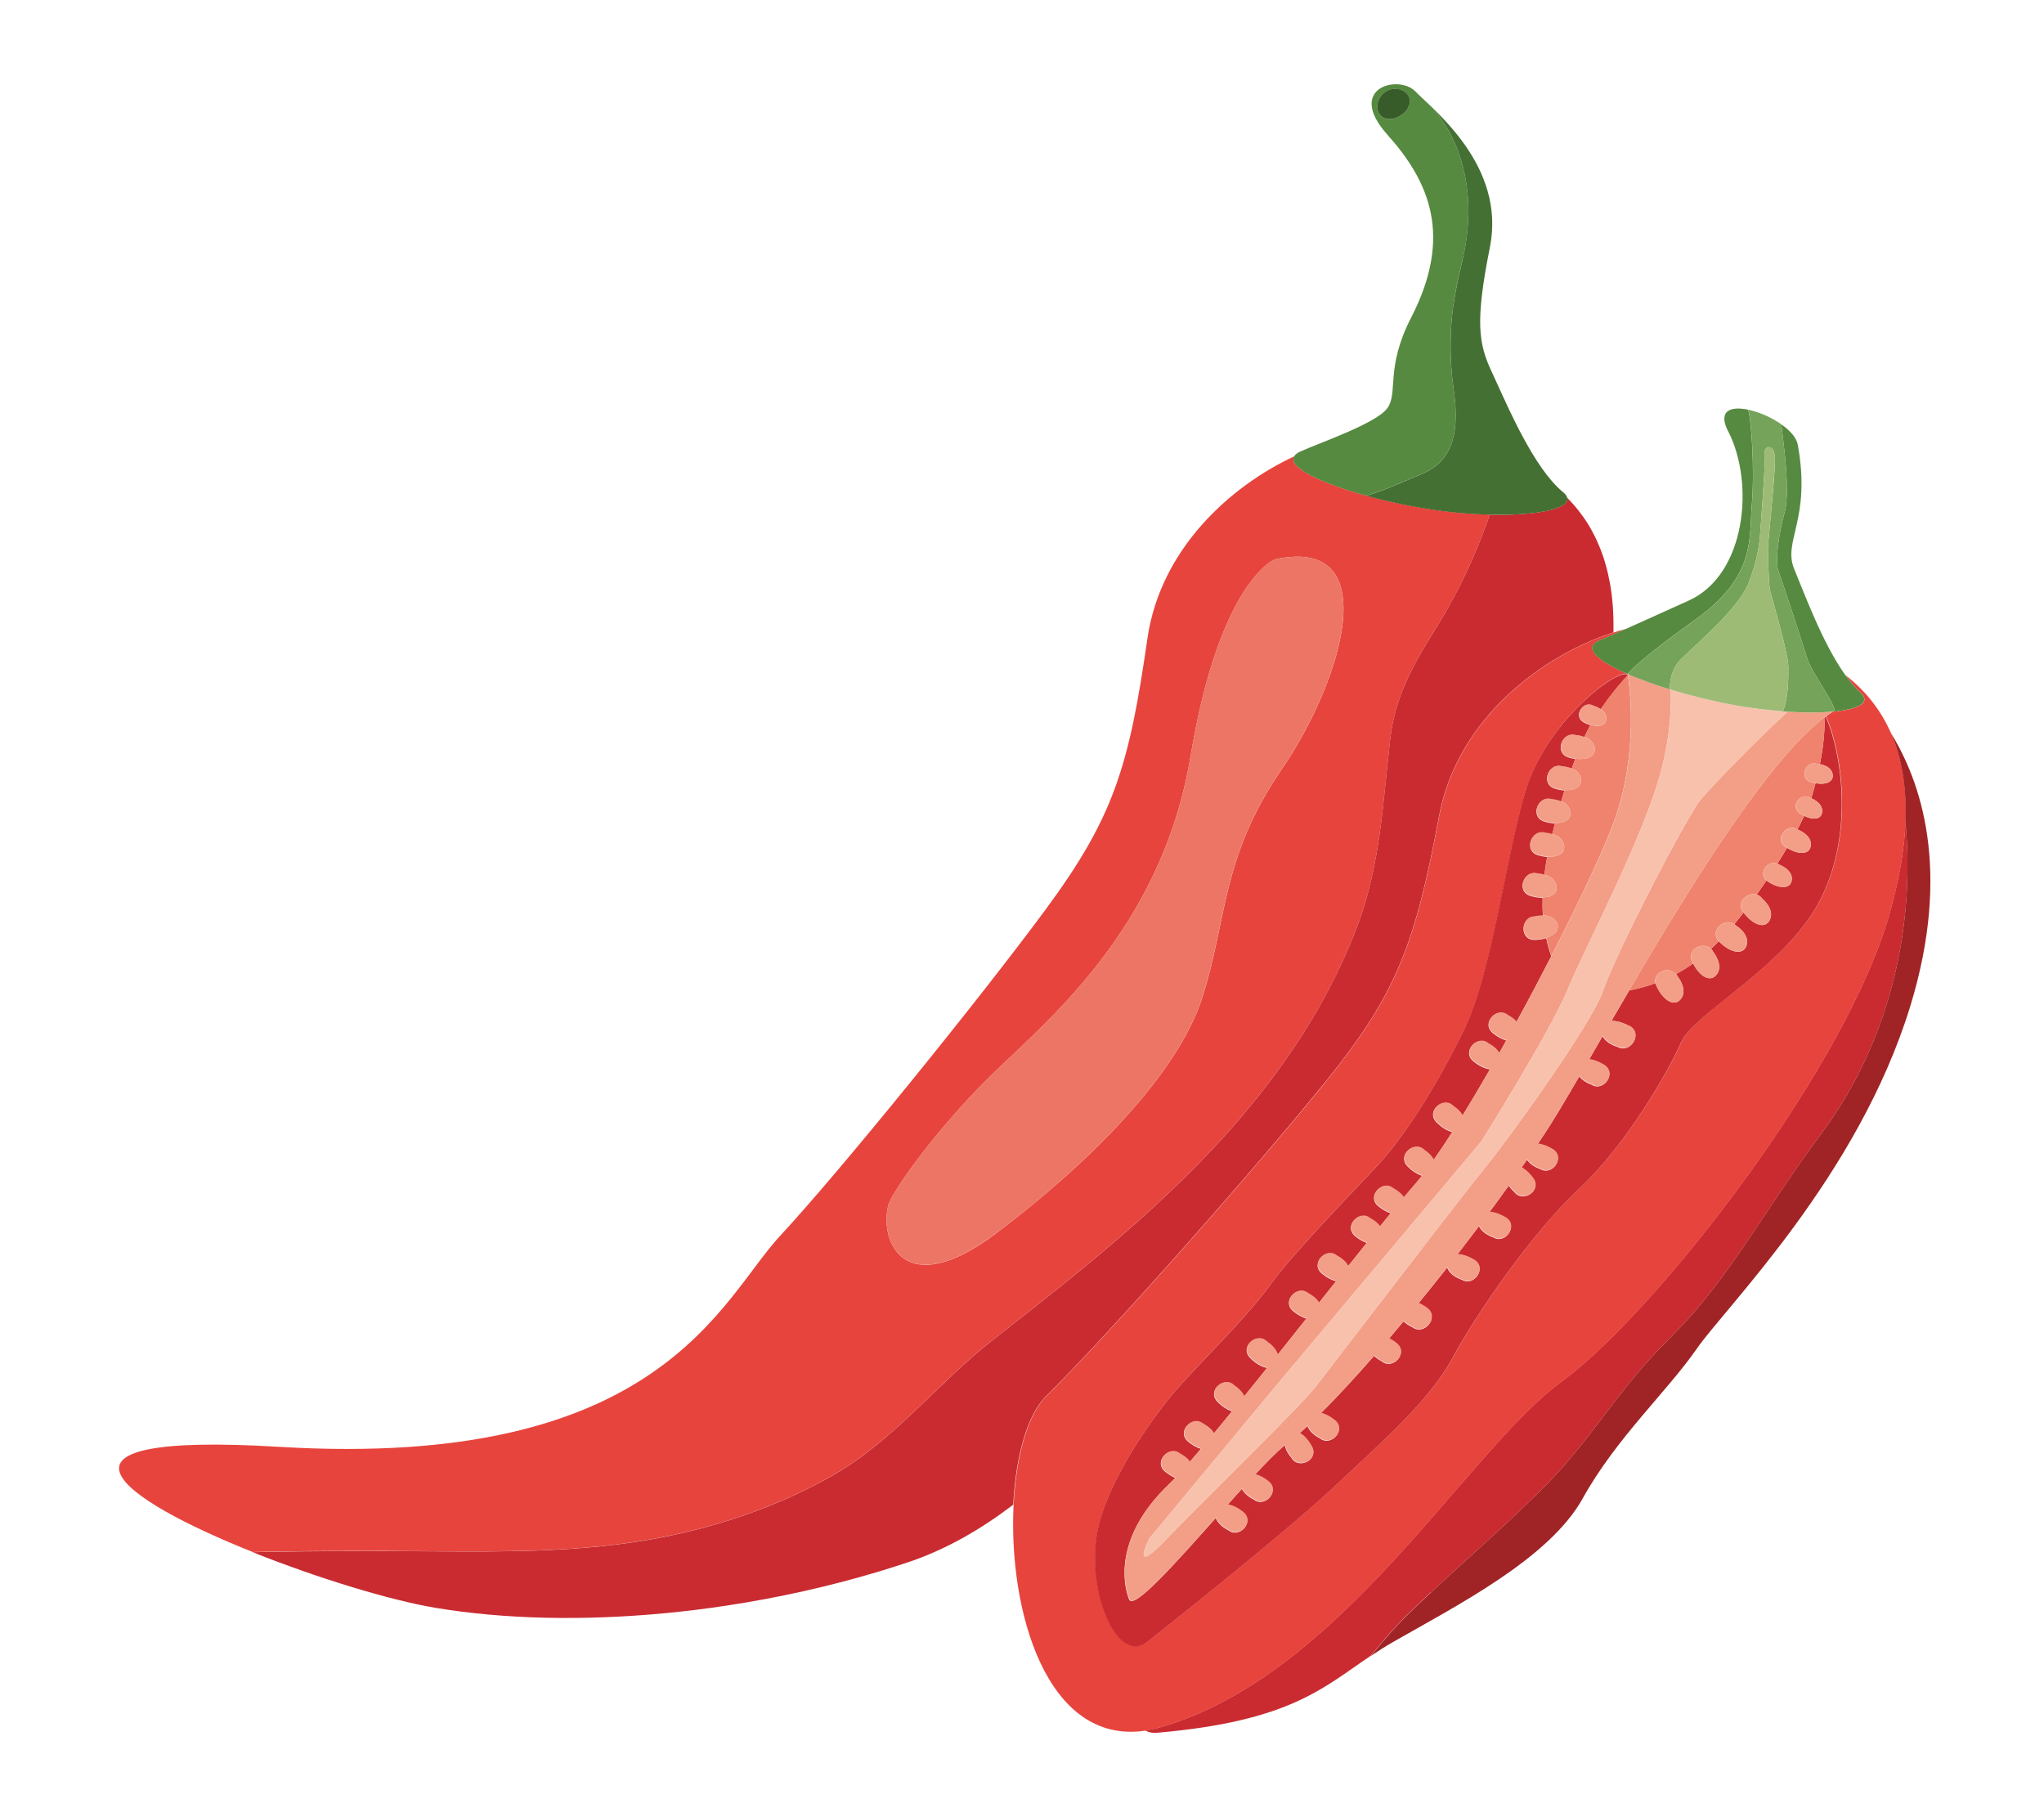 <?xml version="1.0" encoding="UTF-8"?>
<svg id="Layer_2" data-name="Layer 2" xmlns="http://www.w3.org/2000/svg" viewBox="0 0 540 480">
  <defs>
    <style>
      .cls-1 {
        fill: #ed7566;
      }

      .cls-1, .cls-2, .cls-3, .cls-4, .cls-5, .cls-6, .cls-7, .cls-8, .cls-9, .cls-10, .cls-11, .cls-12, .cls-13 {
        stroke-width: 0px;
      }

      .cls-2 {
        fill: #a02425;
      }

      .cls-3 {
        fill: none;
      }

      .cls-4 {
        fill: #f39f88;
      }

      .cls-5 {
        fill: #75a35a;
      }

      .cls-6 {
        fill: #e7443d;
      }

      .cls-7 {
        fill: #568a40;
      }

      .cls-8 {
        fill: #f8c1ac;
      }

      .cls-9 {
        fill: #c92b31;
      }

      .cls-10 {
        fill: #375c29;
      }

      .cls-11 {
        fill: #ef836e;
      }

      .cls-12 {
        fill: #457033;
      }

      .cls-13 {
        fill: #9ebb75;
      }
    </style>
  </defs>
  <g id="Layer_2-2" data-name="Layer 2">
    <g>
      <rect class="cls-3" width="540" height="480"/>
      <g>
        <path class="cls-6" d="m105.15,409.7c20.62.06,41.31.72,61.78-2.29,18.35-2.69,36.44-8.34,52.63-17.46,16.56-9.33,28.07-24.6,42.87-36.16,25.94-20.26,51.66-40.49,71.94-66.72,10.07-13.03,18.43-27.07,24.24-42.51,6.06-16.09,6.73-32.32,8.65-49.18,1.31-11.47,6.14-19.96,12.14-29.53,5.61-8.94,10.13-18.48,13.65-28.43.18-.5.34-1.01.51-1.51-1.4-.03-2.83-.09-4.3-.18-3.04-.18-6.21-.49-9.43-.93-1.55-.21-3.12-.46-4.68-.73-.12-.02-.23-.04-.35-.06-1.53-.27-3.06-.56-4.57-.87-.03,0-.06-.01-.09-.02-16.02-3.31-30.28-8.94-28.28-12.55-16.85,7.85-35.35,24.47-38.75,48.23-4.85,33.95-9.02,47.29-26.95,71.55-17.92,24.25-54.3,69.12-70.07,86.1-15.77,16.98-31.61,61.79-132.26,55.73-67.71-4.08-42.13,13.79-7.05,27.78,1.64-.03,3.27-.07,4.91-.1,11.15-.2,22.3-.22,33.46-.18Zm129.51-91.29c.82-3.31,12.19-19.56,26.72-33.9,14.53-14.34,45.48-38.63,53.17-84.83,7.69-46.2,22.22-51.92,22.22-51.92,29.41-6.45,17.91,32.02,1.86,55.41-16.05,23.39-14.42,39.9-20.99,60.31-6.56,20.41-30,43.82-54.38,62.22-24.38,18.39-30.94,2.23-28.6-7.27Z"/>
        <path class="cls-9" d="m350.16,285.79c18.96-23.45,23.71-36.59,30.04-70.31,4.89-26.03,27.76-42.58,46.06-48.42.02-.96.02-1.91,0-2.85,0-.33-.02-.65-.02-.97-.02-.72-.05-1.44-.09-2.14-.02-.33-.04-.66-.06-.99-.07-.88-.15-1.76-.25-2.62-.01-.12-.02-.24-.04-.35-.11-.94-.26-1.86-.42-2.78-.05-.32-.12-.63-.18-.94-.12-.64-.26-1.28-.4-1.91-.07-.32-.15-.64-.23-.96-.19-.77-.4-1.52-.63-2.27-.05-.16-.09-.32-.14-.48-.26-.83-.55-1.65-.86-2.45-.11-.3-.24-.59-.36-.89-.23-.56-.47-1.12-.72-1.67-.14-.3-.27-.6-.42-.9-.32-.65-.66-1.29-1.01-1.93-.1-.19-.2-.38-.31-.56-.42-.72-.86-1.42-1.32-2.11-.18-.27-.38-.54-.57-.81-.34-.48-.69-.96-1.06-1.42-.21-.27-.42-.54-.64-.81-.45-.55-.92-1.08-1.4-1.6-.16-.18-.32-.36-.49-.54-.2-.21-.41-.4-.61-.61.02.08.05.16.05.24,0,.01,0,.03,0,.04,0,.29-.08.57-.26.83-.18.26-.44.51-.78.75-.49.33-1.14.64-1.94.91-.98.34-2.16.63-3.54.88-.75.13-1.56.25-2.42.35-.86.1-1.77.19-2.72.26-.95.07-1.95.12-2.98.16-.52.02-1.04.03-1.58.04-1.07.02-2.17.02-3.3,0-.02,0-.03,0-.05,0-.32,0-.64-.01-.96-.02-.17.5-.33,1.01-.51,1.51-3.52,9.95-8.04,19.48-13.65,28.43-6,9.57-10.83,18.06-12.14,29.53-1.92,16.86-2.59,33.09-8.65,49.18-5.82,15.43-14.18,29.48-24.24,42.51-20.27,26.23-46,46.46-71.94,66.72-14.8,11.56-26.31,26.83-42.87,36.16-16.19,9.12-34.29,14.77-52.63,17.46-20.47,3-41.16,2.35-61.78,2.29-11.15-.04-22.31-.02-33.46.18-1.64.03-3.27.06-4.91.1h0s0,0,0,0c.97.39,1.94.77,2.92,1.15.25.1.5.19.75.29.78.3,1.56.6,2.35.89.24.09.48.18.72.27,2.02.75,4.05,1.49,6.08,2.2.24.08.47.16.7.25.79.28,1.58.55,2.37.82.26.09.53.18.79.27.89.3,1.78.6,2.67.89.11.04.22.07.33.11,1,.33,2,.65,2.99.96.22.07.45.14.67.21.76.24,1.53.48,2.28.71.28.08.55.17.83.25.77.23,1.54.46,2.3.69.19.06.39.12.58.17.94.27,1.87.54,2.79.8.19.05.37.1.55.15.73.2,1.45.4,2.16.59.27.07.55.14.82.22.66.17,1.31.34,1.95.5.23.06.46.12.69.17.85.21,1.68.41,2.49.6.12.03.23.05.35.08.69.16,1.37.31,2.03.46.24.05.48.1.71.15.55.12,1.09.23,1.62.33.22.04.45.09.67.13.72.14,1.42.26,2.09.38,4.55.76,9.27,1.35,14.12,1.79,9.72.87,19.98,1.1,30.54.7,10.55-.4,21.39-1.43,32.25-3.07,13.57-2.05,27.17-5.07,40.27-9.01,2.62-.79,5.22-1.61,7.8-2.48,9.95-3.33,19.14-8.67,27.69-15.17.65-12.68,3.68-23.73,8.66-28.65,16.49-16.27,54.79-59.51,73.75-82.96Z"/>
        <path class="cls-7" d="m386.42,68.48c2.49-10.63,2.11-22.06-2.7-32.02-1.43-2.96-3.23-5.6-5.29-8.01-1.91-1.84-3.52-3.28-4.45-4.25-4.42-4.63-18.58-1.06-7.44,11.39,11.15,12.45,17.33,26.82,6.27,48.3-6.87,13.34-3.37,19.76-6.25,23.87-2.88,4.11-18.32,9.34-23.05,11.52-.86.4-1.39.84-1.65,1.31-1.6,2.9,7.25,7.09,19.07,10.34,1.5-.44,2.98-.95,4.41-1.49,2.24-.84,4.43-1.77,6.62-2.72,1.91-.82,3.95-1.53,5.74-2.59,7.7-4.53,7.39-13.76,6.3-21.51-.8-5.74-.99-11.55-.56-17.33.42-5.75,1.66-11.24,2.97-16.83Zm-21.84-38.14c-1.33-1.72-.78-4.38,1.23-5.94,1.89-1.46,4.65-1.11,5.93.4.29.34.5.74.61,1.19.95,3.82-5.41,7.41-7.78,4.35Z"/>
        <path class="cls-1" d="m263.25,325.69c24.38-18.39,47.82-41.81,54.38-62.22,6.56-20.41,4.94-36.91,20.99-60.31,16.05-23.39,27.55-61.86-1.86-55.41,0,0-14.53,5.72-22.22,51.92-7.69,46.2-38.64,70.49-53.17,84.83-14.53,14.34-25.91,30.59-26.72,33.9-2.34,9.51,4.22,25.67,28.6,7.27Z"/>
        <path class="cls-10" d="m371.74,24.79c-1.28-1.52-4.05-1.87-5.93-.4-2.01,1.56-2.57,4.22-1.23,5.94,2.36,3.05,8.73-.53,7.78-4.35-.11-.45-.32-.85-.61-1.19Z"/>
        <path class="cls-12" d="m386.42,68.48c-1.31,5.59-2.55,11.09-2.97,16.83-.43,5.78-.24,11.59.56,17.33,1.08,7.75,1.4,16.98-6.3,21.51-1.79,1.05-3.84,1.76-5.74,2.59-2.19.95-4.39,1.88-6.62,2.72-1.43.54-2.91,1.05-4.41,1.49,2.93.81,6.03,1.55,9.21,2.21.03,0,.06.01.09.02,1.51.31,3.04.6,4.57.87.12.02.23.04.35.06,1.56.27,3.13.51,4.68.73,3.22.44,6.39.75,9.43.93,1.81.11,3.57.18,5.26.2.02,0,.03,0,.05,0,1.13.02,2.23.02,3.3,0,.54,0,1.06-.02,1.58-.04,1.03-.04,2.03-.09,2.98-.16.95-.07,1.86-.16,2.72-.26.86-.1,1.67-.22,2.42-.35,1.38-.24,2.57-.54,3.54-.88.8-.28,1.45-.58,1.94-.91.34-.24.61-.48.78-.75.18-.27.27-.54.26-.83,0-.01,0-.03,0-.04,0-.08-.03-.16-.05-.24-.11-.48-.47-.99-1.12-1.52-3.86-3.17-7.49-8.78-10.61-14.59-.61-1.12-1.2-2.25-1.76-3.38-2.71-5.38-4.94-10.57-6.45-13.78-3.45-7.33-4.48-13.07-.5-32.9.12-.62.22-1.23.31-1.84.03-.19.05-.37.07-.56.05-.43.1-.85.13-1.27.02-.2.03-.4.05-.61.03-.43.04-.86.05-1.29,0-.16.01-.32.01-.48,0-.58,0-1.16-.03-1.72,0-.08-.01-.17-.02-.25-.03-.49-.07-.97-.12-1.45-.02-.17-.04-.35-.06-.52-.05-.4-.1-.79-.17-1.18-.03-.17-.05-.34-.08-.51-.08-.43-.16-.87-.26-1.29-.02-.11-.04-.21-.07-.32-.12-.53-.26-1.06-.41-1.58-.03-.1-.06-.2-.09-.3-.12-.42-.25-.83-.39-1.24-.05-.15-.1-.3-.16-.45-.13-.37-.26-.74-.41-1.1-.05-.14-.11-.28-.16-.42-.18-.45-.37-.89-.56-1.32-.02-.04-.03-.08-.05-.12-.22-.48-.45-.96-.68-1.42-.06-.11-.11-.22-.17-.33-.18-.35-.36-.7-.55-1.05-.08-.14-.15-.27-.23-.41-.19-.33-.38-.66-.57-.98-.07-.11-.14-.23-.21-.35-.52-.86-1.07-1.69-1.63-2.5-.08-.12-.17-.24-.25-.35-.2-.28-.4-.56-.61-.84-.1-.13-.19-.26-.29-.39-.21-.28-.42-.55-.63-.82-.08-.1-.16-.21-.25-.32-.29-.36-.57-.71-.86-1.06-.07-.09-.14-.17-.21-.25-.22-.26-.44-.52-.66-.78-.11-.13-.23-.26-.34-.39-.18-.2-.36-.4-.53-.6-.12-.14-.24-.27-.37-.4-.17-.19-.34-.37-.52-.56-.12-.13-.24-.25-.35-.38-.26-.27-.51-.54-.76-.79-.16-.16-.31-.32-.47-.48-.11-.11-.22-.23-.33-.34-.17-.17-.34-.33-.5-.5-.08-.08-.17-.16-.25-.25-.18-.18-.36-.36-.54-.53,0,0,0,0,0,0h0c2.06,2.41,3.87,5.05,5.29,8.01,4.81,9.96,5.18,21.39,2.7,32.02Z"/>
        <path class="cls-9" d="m378.09,420.59c10.4-9.71,21.26-19.02,31.2-29.21,9.24-9.48,16.34-20.74,25.03-30.69,4.28-4.9,9.12-9.27,13.36-14.22,4.23-4.94,8.1-10.17,11.81-15.51,7.26-10.45,13.98-21.25,21.61-31.44,13.35-17.81,20.93-39.65,22.52-61.79.5-6.9.43-13.86-.22-20.77,0,.25-.02.5-.04.75-.02.37-.03.74-.05,1.12-.04.63-.1,1.27-.15,1.9-.04.48-.08.96-.13,1.44-.06.59-.13,1.19-.21,1.79-.07.54-.14,1.08-.21,1.62-.08.57-.17,1.14-.26,1.71-.09.59-.2,1.19-.3,1.79-.1.54-.19,1.08-.3,1.62-.13.66-.27,1.32-.41,1.99-.1.5-.21.99-.32,1.49-.17.77-.36,1.54-.55,2.31-.1.41-.19.82-.3,1.23-.3,1.19-.62,2.39-.96,3.59-.36,1.27-.76,2.57-1.19,3.89-1.3,3.96-2.92,8.1-4.81,12.38-1.26,2.85-2.64,5.76-4.12,8.71-8.91,17.71-21.57,36.92-34.63,53.94-1.09,1.42-2.18,2.82-3.27,4.21-1.69,2.15-3.38,4.24-5.07,6.29-12.48,15.19-24.66,27.69-33.63,34.24-13.32,9.74-28.88,31.01-47.72,50.87-1.11,1.17-2.23,2.33-3.36,3.49-2.26,2.31-4.57,4.59-6.93,6.83-3.53,3.35-7.18,6.58-10.93,9.62-11.27,9.14-23.55,16.6-37.01,20.46-.67.19-1.33.36-1.98.5-.01,0-.03,0-.04,0-.64.14-1.27.26-1.89.35.77.5,1.81.72,3.16.6,34.92-3.05,43.66-11.8,56.26-20.27,1.4-1.66,2.8-3.33,4.21-4.98,3.65-4.25,7.7-8.06,11.79-11.88Z"/>
        <path class="cls-6" d="m304.59,456.76c.65-.14,1.31-.31,1.98-.5,13.46-3.87,25.75-11.33,37.01-20.46,3.76-3.05,7.4-6.28,10.93-9.62,2.36-2.23,4.66-4.51,6.93-6.83,1.13-1.16,2.25-2.32,3.36-3.49,18.84-19.86,34.4-41.13,47.72-50.87,8.97-6.56,21.16-19.05,33.63-34.24,1.69-2.06,3.38-4.15,5.07-6.29,1.09-1.39,2.18-2.79,3.27-4.21,13.06-17.02,25.72-36.23,34.63-53.94,1.48-2.95,2.86-5.86,4.12-8.71,1.89-4.28,3.51-8.42,4.81-12.38.43-1.32.83-2.62,1.19-3.89.34-1.2.66-2.4.96-3.59.1-.41.2-.82.3-1.23.19-.77.37-1.54.55-2.31.11-.5.21-.99.32-1.49.14-.67.28-1.33.41-1.99.1-.54.2-1.08.3-1.62.11-.6.21-1.19.3-1.79.09-.57.18-1.14.26-1.71.08-.54.15-1.09.21-1.62.07-.6.15-1.2.21-1.79.05-.48.09-.96.13-1.44.06-.64.11-1.27.15-1.9.02-.38.04-.75.05-1.12.01-.25.03-.5.04-.75,0-.02,0-.03,0-.05.16-4.25-.05-8.34-.67-12.22,0-.05-.02-.1-.02-.14-.15-.92-.32-1.82-.52-2.72-.01-.05-.02-.11-.04-.16,0-.03-.01-.06-.02-.08-.2-.87-.41-1.72-.65-2.57-.01-.04-.02-.08-.04-.12-.02-.05-.03-.11-.05-.16-.24-.83-.51-1.66-.8-2.47,0-.02-.02-.04-.03-.07-.02-.05-.04-.11-.06-.16-.3-.83-.63-1.65-.98-2.46,0,0,0,0,0,0-2.58-5.85-6.51-11-12.02-15.27,1.26,1.76,2.58,3.33,3.94,4.55,3,2.7-.43,4.5-7.25,5.11h0c-.59.37-1.18.78-1.79,1.23,4.62,10.75,7.17,32.06-1.74,48.88-9.21,17.38-33.11,29.49-36.45,37.08-3.34,7.59-14.33,26.92-26.82,38.56-12.49,11.64-27.41,33.3-33.56,44.78-6.15,11.48-18.66,22.24-31.85,34.61-13.18,12.37-48.83,40.48-48.83,40.48-8.04,6.4-16.87-14.35-12.84-30.83,3.03-12.4,13.59-27.67,20.21-35.43,6.08-7.12,18.99-19.49,25-27.91,6-8.42,21.89-24.65,28.42-31.65,6.53-7,15.01-19.85,22.7-35.51,7.69-15.67,11.09-45.77,16.47-63.61,5.39-17.84,23.81-32.06,26.91-30.61h0c-7.99-3.48-12.08-7-7.46-8.89,1.56-.64,4.11-1.76,6.99-3.04-1.08.28-2.18.59-3.29.95-18.3,5.84-41.17,22.39-46.06,48.42-6.33,33.71-11.08,46.86-30.04,70.31-18.96,23.45-57.26,66.69-73.75,82.96-4.99,4.92-8.01,15.97-8.66,28.65-1.43,27.91,8.68,63.74,34.93,59.71.62-.1,1.25-.21,1.89-.35.01,0,.03,0,.04,0Z"/>
        <path class="cls-9" d="m480.82,201.85c1.08.21,2.88.8,3.3,2.47.53,2.15-1.65,3.07-4.48,2.57-.33,1.26-.7,2.57-1.13,3.96.67.28,3.02,1.43,2.89,3.51-.13,2.11-2.34,2.36-4.76,1.15-.53,1.14-1.12,2.33-1.79,3.58.02.02.05.02.07.04,0,0,3.64,1.31,3.48,4.05-.16,2.64-3.22,2.69-6.28.77-.82,1.38-1.68,2.78-2.56,4.17.16.07.32.15.48.27,0,0,3.5,1.26,3.34,3.89-.16,2.63-3.31,2.6-6.36.55-.13-.09-.24-.19-.34-.28-.86,1.28-1.72,2.54-2.57,3.75.54.17,1.05.51,1.44,1.06,0,0,3.27,2.7,2.09,5.47-1.18,2.75-4.52,1.53-7.01-1.8-.87,1.13-1.7,2.18-2.45,3.09.14.1.28.2.4.34,0,0,3.64,2.18,2.89,5.09-.75,2.91-4.28,2.19-7.25-.78-.05-.05-.09-.11-.13-.16-.66.68-1.35,1.35-2.06,2.01.25.24.47.53.63.89,0,0,2.67,3.3.96,5.78-1.64,2.38-4.53.72-6.32-2.8-1.39.99-2.88,1.92-4.49,2.79.16.19.3.41.41.66,0,0,2.67,3.3.96,5.78-1.71,2.47-4.77.58-6.54-3.23-.13-.27-.2-.53-.26-.79-2.13.77-4.44,1.42-6.96,1.91-1.62,2.75-3.19,5.45-4.71,8.07,1.33-.06,3.01.4,4.72,1.34,3.79,2.1.2,7.41-3.1,5.52,0,0-2.92-.78-3.95-2.83-1.23,2.12-2.42,4.17-3.56,6.14,1.17.14,2.54.64,3.91,1.49,3.56,2.21-.18,7.17-3.27,5.18,0,0-2.1-.68-3.24-2.19-3.77,6.48-6.91,11.76-9.15,15.13-.59.89-1.2,1.79-1.8,2.69,1.15.14,2.49.62,3.83,1.42,3.59,2.16-.07,7.17-3.19,5.23,0,0-2.41-.74-3.5-2.46-.48.69-.96,1.39-1.45,2.08,1.03.56,2.1,1.53,3.04,2.81,2.49,3.37-2.81,6.6-4.95,3.61,0,0-.8-.66-1.46-1.66-1.67,2.33-3.37,4.67-5.09,6.99,1.23.07,2.71.56,4.2,1.45,3.59,2.16-.07,7.17-3.19,5.23,0,0-2.89-.89-3.77-2.98-1.89,2.51-3.8,5.01-5.71,7.48,1.26.03,2.81.53,4.36,1.46,3.59,2.16-.07,7.17-3.19,5.23,0,0-3.13-.96-3.87-3.23-2.54,3.23-5.07,6.38-7.58,9.44.71.32,1.45.73,2.18,1.26,3.49,2.57-.76,7.38-3.79,5.07,0,0-1.29-.53-2.35-1.54-1.29,1.55-2.57,3.06-3.83,4.54.66.34,1.33.76,1.99,1.3,3.24,2.66-1.11,7.09-3.91,4.71,0,0-1.08-.52-2.03-1.44-5.18,5.92-9.97,11.08-14.02,15.12,1.12.29,2.36.93,3.57,1.89,3.28,2.6-.99,7.1-3.84,4.77,0,0-2.59-1.18-3.29-3.24-.73.68-1.43,1.31-2.09,1.88,1.12.63,2.27,1.87,3.18,3.52,2.04,3.66-3.64,6.18-5.37,2.94,0,0-1.4-1.5-1.74-3.29-2.07,1.74-4.77,4.47-7.82,7.73,1.09.3,2.29.92,3.46,1.85,3.28,2.6-.99,7.1-3.84,4.77,0,0-2.24-1.02-3.12-2.82-1.23,1.36-2.49,2.76-3.77,4.19,1.23.21,2.64.87,4.02,1.97,3.28,2.6-.99,7.1-3.84,4.77,0,0-2.6-1.18-3.3-3.25-10.83,12.16-21.75,24.46-22.92,21.51-1.58-3.99-4.01-16.54,10.59-30.43.48-.46,1.04-1.03,1.63-1.65-.87-.36-1.79-.91-2.69-1.64-3.23-2.66,1.12-7.07,3.91-4.69,0,0,1.6.77,2.6,2.11.92-1.06,1.91-2.21,2.95-3.44-1.07-.33-2.24-.96-3.37-1.89-3.23-2.66,1.12-7.07,3.91-4.69,0,0,1.92.92,2.87,2.51,1.54-1.85,3.15-3.81,4.83-5.87-1.21-.34-2.58-1.2-3.85-2.47-2.96-2.97,1.81-6.94,4.36-4.29,0,0,1.89,1.14,2.65,2.87,1.98-2.44,4.01-4.98,6.09-7.57-1.35-.18-2.98-1.1-4.47-2.6-2.96-2.97,1.81-6.94,4.36-4.29,0,0,2.33,1.4,2.86,3.45,2.53-3.17,5.09-6.39,7.63-9.59-1.1-.31-2.31-.97-3.48-1.93-3.23-2.66,1.12-7.07,3.91-4.69,0,0,1.9.91,2.86,2.49,1.54-1.94,3.06-3.85,4.55-5.73-1.17-.28-2.48-.95-3.75-2-3.23-2.66,1.12-7.07,3.91-4.69,0,0,2.1,1,3,2.73,1.69-2.12,3.34-4.18,4.92-6.15-.97-.35-2.01-.93-3.03-1.77-3.23-2.66,1.12-7.07,3.91-4.69,0,0,1.61.77,2.61,2.12.98-1.21,1.93-2.38,2.84-3.49-1.04-.34-2.17-.95-3.26-1.85-3.23-2.66,1.12-7.07,3.91-4.69,0,0,1.82.87,2.79,2.38,1.12-1.34,2.14-2.54,3.04-3.56.57-.65,1.17-1.4,1.8-2.2-1.2-.35-2.54-1.2-3.79-2.45-2.96-2.97,1.81-6.94,4.36-4.29,0,0,1.67,1.01,2.51,2.57,1.54-2.19,3.19-4.66,4.92-7.38-1.28-.27-2.77-1.16-4.15-2.54-2.96-2.97,1.81-6.94,4.36-4.29,0,0,1.64.99,2.48,2.52,2.34-3.8,4.79-7.93,7.27-12.26-1.3-.14-2.87-.86-4.38-2.1-3.23-2.66,1.12-7.07,3.91-4.69,0,0,1.95.93,2.89,2.54.63-1.11,1.25-2.23,1.88-3.36-1.11-.31-2.35-.97-3.54-1.95-3.23-2.66,1.12-7.07,3.91-4.69,0,0,1.33.64,2.32,1.76,3.16-5.78,6.28-11.67,9.21-17.38-.57-1.62-1.01-3.21-1.35-4.77-.87.27-1.88.43-2.98.46-4.2.1-3.79-6.11-.1-6.13,0,0,1.01-.28,2.22-.24-.12-1.63-.13-3.21-.09-4.75-.96,0-2.03-.15-3.16-.48-4.03-1.2-1.73-6.98,1.79-5.87,0,0,.85.04,1.85.34.09-.72.18-1.44.28-2.15.11-.78.27-1.68.45-2.62-.75-.06-1.55-.21-2.37-.45-4.03-1.2-1.73-6.98,1.79-5.87,0,0,.88.04,1.9.36.23-.94.48-1.91.74-2.9-.85-.03-1.79-.19-2.76-.48-4.03-1.2-1.73-6.98,1.79-5.87,0,0,1.3.06,2.58.6.29-.98.59-1.97.9-2.96-.77-.05-1.61-.2-2.47-.46-4.02-1.19-1.73-6.97,1.78-5.87,0,0,1.31.06,2.59.61.31-.88.63-1.75.95-2.6-.55-.08-1.12-.2-1.71-.38-4.03-1.2-1.73-6.98,1.79-5.87,0,0,1.12.05,2.31.5.54-1.17,1.08-2.24,1.61-3.18-.55-.17-1.12-.39-1.7-.7-3.03-1.62-.23-5.88,2.4-4.41,0,0,1.04.28,1.99.94,2.67-3.86,5.12-6.8,7.17-8.98-.03-.16-.04-.25-.04-.25,0,0,0,0,0,0-3.1-1.45-21.53,12.78-26.91,30.61-5.39,17.84-8.78,47.94-16.47,63.61-7.69,15.67-16.17,28.51-22.7,35.51-6.53,7-22.41,23.23-28.42,31.65-6,8.42-18.92,20.79-25,27.91-6.62,7.75-17.18,23.03-20.21,35.43-4.03,16.48,4.8,37.23,12.84,30.83,0,0,35.65-28.11,48.83-40.48,13.18-12.37,25.69-23.13,31.85-34.61,6.15-11.48,21.07-33.14,33.56-44.78,12.49-11.64,23.48-30.97,26.82-38.56,3.34-7.59,27.24-19.7,36.45-37.08,8.91-16.82,6.36-38.13,1.74-48.88-.12.09-.24.17-.36.26.08,1.98.02,6.16-1.23,12.38Z"/>
        <path class="cls-11" d="m442.79,257.28c1.61-.86,3.1-1.8,4.49-2.79-.07-.14-.15-.28-.22-.43-1.58-3.4,2.9-5.43,4.95-3.44.72-.66,1.4-1.34,2.06-2.01-2.52-2.8,1.52-6.35,4.09-4.49.76-.91,1.59-1.96,2.45-3.09-.02-.02-.03-.04-.05-.06-2.03-2.75,1.12-5.41,3.52-4.67.85-1.2,1.71-2.46,2.57-3.75-2.25-1.99.45-5.45,2.88-4.43.88-1.39,1.74-2.79,2.56-4.17-.11-.07-.22-.12-.34-.2-3.15-2.11.33-6.45,3.07-4.66.66-1.25,1.25-2.44,1.79-3.58-.36-.18-.73-.39-1.1-.64-2.82-1.89.35-5.79,2.79-4.09,0,0,.08.03.19.08.43-1.39.79-2.69,1.13-3.96-.37-.07-.75-.15-1.14-.27-3.35-.99-1.44-5.8,1.48-4.88,0,0,.34.02.83.11,1.25-6.22,1.32-10.4,1.23-12.38-14.78,11.15-35.37,44.4-51.65,72.14,2.52-.49,4.83-1.13,6.96-1.91-.63-3.02,3.65-4.6,5.42-2.42Z"/>
        <path class="cls-11" d="m422.89,187.28c.75.52,1.44,1.28,1.48,2.37.08,1.99-1.83,2.52-4.17,1.8-.53.94-1.07,2.01-1.61,3.18,1.12.42,2.3,1.19,2.65,2.61.62,2.49-1.81,3.61-5.04,3.14-.32.85-.64,1.71-.95,2.6,1.03.44,2.05,1.2,2.37,2.49.57,2.29-1.44,3.42-4.28,3.22-.31.99-.61,1.97-.9,2.96,1.03.44,2.06,1.2,2.38,2.5.55,2.22-1.31,3.35-3.99,3.24-.26.99-.51,1.96-.74,2.9,1.23.38,2.67,1.15,3.07,2.75.57,2.32-1.49,3.45-4.38,3.22-.18.95-.34,1.84-.45,2.62-.1.7-.2,1.42-.28,2.15,1.24.37,2.71,1.15,3.11,2.77.52,2.1-1.12,3.22-3.59,3.24-.04,1.54-.03,3.12.09,4.75,1.23.03,2.66.39,3.45,1.67,1.17,1.89-.14,3.5-2.59,4.25.34,1.56.79,3.15,1.35,4.77,7.61-14.79,13.98-28.39,16.65-35.83,6.5-18.14,3.9-36.07,3.53-38.35-2.05,2.19-4.5,5.12-7.17,8.98Z"/>
        <g>
          <path class="cls-4" d="m480.82,201.85c-.49-.09-.83-.11-.83-.11-2.92-.92-4.83,3.89-1.48,4.88.39.11.77.2,1.14.27,2.83.5,5.01-.42,4.48-2.57-.41-1.67-2.22-2.27-3.3-2.47Z"/>
          <path class="cls-4" d="m418.5,190.75c.58.31,1.15.53,1.7.7,2.34.72,4.25.19,4.17-1.8-.04-1.09-.73-1.85-1.48-2.37-.94-.66-1.99-.94-1.99-.94-2.64-1.47-5.43,2.79-2.4,4.41Z"/>
          <path class="cls-4" d="m414.5,200.01c.59.17,1.16.3,1.71.38,3.23.47,5.66-.65,5.04-3.14-.35-1.42-1.53-2.19-2.65-2.61-1.19-.45-2.31-.5-2.31-.5-3.51-1.11-5.81,4.67-1.79,5.87Z"/>
          <path class="cls-4" d="m410.88,208.24c.86.26,1.69.4,2.47.46,2.84.2,4.84-.93,4.28-3.22-.32-1.3-1.34-2.05-2.37-2.49-1.29-.55-2.59-.61-2.59-.61-3.51-1.11-5.81,4.67-1.78,5.87Z"/>
          <path class="cls-4" d="m408.08,216.92c.97.29,1.9.44,2.76.48,2.68.11,4.54-1.02,3.99-3.24-.32-1.3-1.35-2.06-2.38-2.5-1.28-.55-2.58-.6-2.58-.6-3.51-1.11-5.81,4.67-1.79,5.87Z"/>
          <path class="cls-4" d="m406.41,225.81c.83.25,1.63.39,2.37.45,2.89.23,4.95-.9,4.38-3.22-.39-1.59-1.84-2.37-3.07-2.75-1.02-.31-1.9-.36-1.9-.36-3.51-1.11-5.81,4.67-1.79,5.87Z"/>
          <path class="cls-4" d="m404.42,236.56c1.13.33,2.2.49,3.16.48,2.46-.02,4.11-1.14,3.59-3.24-.4-1.62-1.87-2.39-3.11-2.77-1-.3-1.85-.34-1.85-.34-3.51-1.11-5.81,4.67-1.79,5.87Z"/>
          <path class="cls-4" d="m407.67,241.79c-1.21-.03-2.22.24-2.22.24-3.68.03-4.09,6.23.1,6.13,1.1-.03,2.11-.19,2.98-.46,2.45-.75,3.76-2.36,2.59-4.25-.8-1.29-2.23-1.64-3.45-1.67Z"/>
          <path class="cls-4" d="m478.51,210.85c-.11-.05-.19-.08-.19-.08-2.44-1.7-5.6,2.2-2.79,4.09.37.25.74.46,1.1.64,2.43,1.21,4.64.96,4.76-1.15.12-2.08-2.22-3.23-2.89-3.51Z"/>
          <path class="cls-4" d="m474.93,219.12s-.05-.02-.07-.04c-2.75-1.79-6.22,2.55-3.07,4.66.11.08.22.13.34.2,3.07,1.91,6.13,1.87,6.28-.77.16-2.74-3.48-4.05-3.48-4.05Z"/>
          <path class="cls-4" d="m470.04,228.38c-.16-.11-.32-.2-.48-.27-2.44-1.03-5.14,2.43-2.88,4.43.11.1.21.19.34.28,3.06,2.05,6.21,2.08,6.36-.55.16-2.63-3.34-3.89-3.34-3.89Z"/>
          <path class="cls-4" d="m465.54,237.35c-.4-.56-.9-.89-1.44-1.06-2.39-.74-5.55,1.92-3.52,4.67.02.02.03.04.05.06,2.49,3.33,5.83,4.55,7.01,1.8,1.18-2.77-2.09-5.47-2.09-5.47Z"/>
          <path class="cls-4" d="m458.58,244.45c-.13-.13-.27-.24-.4-.34-2.57-1.86-6.61,1.69-4.09,4.49.05.05.08.11.13.16,2.97,2.97,6.5,3.69,7.25.78.75-2.91-2.89-5.09-2.89-5.09Z"/>
          <path class="cls-4" d="m452.02,250.62c-2.05-1.99-6.53.04-4.95,3.44.07.15.14.29.22.43,1.79,3.51,4.68,5.17,6.32,2.8,1.71-2.47-.96-5.78-.96-5.78-.16-.36-.38-.65-.63-.89Z"/>
          <path class="cls-4" d="m442.79,257.28c-1.78-2.19-6.05-.6-5.42,2.42.05.25.13.52.26.79,1.77,3.81,4.83,5.7,6.54,3.23,1.71-2.47-.96-5.78-.96-5.78-.11-.25-.26-.47-.41-.66Z"/>
          <path class="cls-4" d="m430.41,271.01c-1.7-.94-3.39-1.4-4.72-1.34,1.52-2.62,3.09-5.32,4.71-8.07,16.28-27.74,36.87-60.99,51.65-72.14.12-.09.24-.17.36-.26.61-.45,1.21-.86,1.79-1.23,0,0,0,0,0,0-1.62.15-3.43.23-5.38.23h-.03c-.97,0-1.97,0-3.01-.04-.03,0-.05,0-.08,0-1.02-.03-2.07-.08-3.15-.15-.04,0-.08,0-.13,0-.05,0-.11,0-.16-.01-7.83,7.07-22.22,21.82-23.76,24.25-6.88,10.86-22.19,41.09-25.05,49.58-2.86,8.49-25.05,39.23-31.44,47-6.38,7.77-39.7,51.4-44.31,57.29-4.61,5.89-29.58,30-39.56,40.44-9.97,10.44-4.47-.2-4.47-.2l33.77-40.7,53.95-64.2s18.1-28.81,22.77-40.08c4.67-11.27,18.53-37.34,23.84-54.82,3.21-10.57,3.59-19.21,3.39-24.41-.61-.19-1.22-.38-1.81-.57-.07-.02-.13-.04-.2-.06-1.11-.36-2.18-.72-3.23-1.09-.04-.01-.08-.03-.12-.04-1.06-.38-2.09-.76-3.07-1.15-.02,0-.04-.01-.06-.02-1-.39-1.96-.79-2.86-1.18,0,0,0,0,0,0h0s0,0,0,0h0s0,0,0,0c0,0,.02.09.04.25.37,2.28,2.97,20.21-3.53,38.35-2.67,7.45-9.04,21.04-16.65,35.83-2.93,5.71-6.05,11.59-9.21,17.38-.99-1.13-2.32-1.76-2.32-1.76-2.79-2.38-7.15,2.04-3.91,4.69,1.19.98,2.43,1.64,3.54,1.95-.63,1.13-1.26,2.25-1.88,3.36-.94-1.61-2.89-2.54-2.89-2.54-2.79-2.38-7.15,2.04-3.91,4.69,1.51,1.24,3.08,1.96,4.38,2.1-2.49,4.33-4.93,8.46-7.27,12.26-.84-1.53-2.48-2.52-2.48-2.52-2.55-2.65-7.32,1.33-4.36,4.29,1.37,1.38,2.86,2.26,4.15,2.54-1.73,2.72-3.38,5.19-4.92,7.38-.84-1.56-2.51-2.57-2.51-2.57-2.55-2.65-7.32,1.33-4.36,4.29,1.25,1.25,2.59,2.1,3.79,2.45-.63.8-1.23,1.55-1.8,2.2-.9,1.03-1.92,2.23-3.04,3.56-.97-1.51-2.79-2.38-2.79-2.38-2.79-2.38-7.15,2.04-3.91,4.69,1.1.9,2.22,1.52,3.26,1.85-.9,1.1-1.86,2.28-2.84,3.49-1-1.35-2.61-2.12-2.61-2.12-2.79-2.38-7.15,2.04-3.91,4.69,1.01.83,2.05,1.41,3.03,1.77-1.58,1.97-3.22,4.02-4.92,6.15-.89-1.73-3-2.73-3-2.73-2.79-2.38-7.15,2.04-3.91,4.69,1.27,1.05,2.59,1.72,3.75,2-1.49,1.88-3.02,3.79-4.55,5.73-.95-1.58-2.86-2.49-2.86-2.49-2.79-2.38-7.15,2.04-3.91,4.69,1.17.96,2.39,1.62,3.48,1.93-2.54,3.2-5.1,6.42-7.63,9.59-.54-2.05-2.86-3.45-2.86-3.45-2.55-2.65-7.32,1.33-4.36,4.29,1.49,1.5,3.12,2.42,4.47,2.6-2.07,2.59-4.11,5.13-6.09,7.57-.77-1.73-2.65-2.87-2.65-2.87-2.55-2.65-7.32,1.33-4.36,4.29,1.27,1.27,2.64,2.13,3.85,2.47-1.68,2.06-3.29,4.02-4.83,5.87-.95-1.59-2.87-2.51-2.87-2.51-2.79-2.38-7.15,2.04-3.91,4.69,1.13.93,2.3,1.57,3.37,1.89-1.04,1.23-2.03,2.38-2.95,3.44-1-1.34-2.6-2.11-2.6-2.11-2.79-2.38-7.15,2.04-3.91,4.69.9.74,1.81,1.28,2.69,1.64-.59.62-1.15,1.19-1.63,1.65-14.6,13.89-12.17,26.44-10.59,30.43,1.17,2.95,12.09-9.35,22.92-21.51.7,2.07,3.3,3.25,3.3,3.25,2.84,2.33,7.12-2.17,3.84-4.77-1.38-1.09-2.79-1.75-4.02-1.97,1.28-1.43,2.54-2.83,3.77-4.19.88,1.8,3.12,2.82,3.12,2.82,2.84,2.33,7.12-2.17,3.84-4.77-1.17-.93-2.37-1.55-3.46-1.85,3.05-3.26,5.75-5.99,7.82-7.73.34,1.78,1.74,3.29,1.74,3.29,1.73,3.24,7.41.73,5.37-2.94-.91-1.64-2.06-2.88-3.18-3.52.66-.57,1.36-1.2,2.09-1.88.7,2.06,3.29,3.24,3.29,3.24,2.84,2.33,7.12-2.17,3.84-4.77-1.21-.96-2.46-1.6-3.57-1.89,4.06-4.04,8.84-9.2,14.02-15.12.95.93,2.03,1.44,2.03,1.44,2.8,2.38,7.15-2.05,3.91-4.71-.66-.54-1.33-.96-1.99-1.3,1.26-1.48,2.54-2.99,3.83-4.54,1.07,1.01,2.35,1.54,2.35,1.54,3.02,2.3,7.28-2.51,3.79-5.07-.73-.54-1.46-.94-2.18-1.26,2.5-3.06,5.04-6.21,7.58-9.44.73,2.27,3.87,3.23,3.87,3.23,3.12,1.95,6.78-3.07,3.19-5.23-1.55-.93-3.09-1.43-4.36-1.46,1.91-2.46,3.82-4.96,5.71-7.48.87,2.09,3.77,2.98,3.77,2.98,3.12,1.95,6.78-3.07,3.19-5.23-1.49-.89-2.97-1.38-4.2-1.45,1.72-2.32,3.42-4.66,5.09-6.99.67,1,1.46,1.66,1.46,1.66,2.14,2.99,7.44-.24,4.95-3.61-.94-1.28-2.01-2.24-3.04-2.81.49-.7.97-1.39,1.45-2.08,1.09,1.72,3.5,2.46,3.5,2.46,3.12,1.95,6.78-3.07,3.19-5.23-1.34-.8-2.67-1.29-3.83-1.42.61-.9,1.21-1.8,1.8-2.69,2.24-3.37,5.38-8.65,9.15-15.13,1.14,1.51,3.24,2.19,3.24,2.19,3.09,1.99,6.83-2.96,3.27-5.18-1.37-.85-2.73-1.36-3.91-1.49,1.14-1.97,2.33-4.02,3.56-6.14,1.03,2.05,3.95,2.83,3.95,2.83,3.3,1.89,6.89-3.42,3.1-5.52Z"/>
        </g>
        <path class="cls-8" d="m471.03,187.92s0,0,0,0c-.62-.05-1.25-.1-1.88-.16-.05,0-.11-.01-.16-.02-.28-.03-.56-.05-.85-.08-.1,0-.19-.02-.29-.03-.74-.08-1.49-.16-2.25-.25-.05,0-.11-.01-.16-.02-.14-.02-.29-.04-.43-.05-.16-.02-.33-.04-.49-.06-.86-.11-1.72-.23-2.59-.36-.04,0-.08-.01-.11-.02-.05,0-.11-.02-.16-.03-.15-.02-.3-.05-.45-.07-1-.16-2.01-.32-3.03-.51,0,0,0,0,0,0,0,0,0,0,0,0-1.23-.22-2.47-.47-3.71-.73-.06-.01-.12-.02-.18-.04-.12-.03-.24-.05-.37-.08-.07-.02-.15-.03-.22-.05-1.01-.22-2.01-.44-3.01-.68-.09-.02-.18-.04-.27-.06-.27-.06-.54-.13-.81-.2-.07-.02-.14-.03-.21-.05-.84-.21-1.67-.42-2.5-.64-.1-.03-.2-.05-.29-.08-.43-.11-.86-.23-1.28-.35-.04-.01-.07-.02-.11-.03-.69-.19-1.37-.38-2.04-.58-.09-.03-.17-.05-.26-.08-.51-.15-1.02-.3-1.53-.46.2,5.2-.18,13.84-3.39,24.41-5.31,17.47-19.17,43.55-23.84,54.82-4.67,11.27-22.77,40.08-22.77,40.08l-53.95,64.2-33.77,40.7s-5.5,10.64,4.47.2c9.97-10.44,34.95-34.56,39.56-40.44,4.61-5.89,37.92-49.51,44.31-57.29,6.38-7.77,28.58-38.51,31.44-47,2.86-8.49,18.18-38.72,25.05-49.58,1.54-2.43,15.93-17.18,23.76-24.25-.41-.03-.82-.05-1.23-.08h0Z"/>
        <path class="cls-7" d="m471.44,135.52c-1.73,6.18-2.41,13.06-1.68,15.03.73,1.97,6.28,18.7,7.62,23.17,1.34,4.47,9.07,14.1,6.82,14.26,6.81-.62,10.25-2.41,7.25-5.11-1.36-1.22-2.67-2.79-3.94-4.55-6.06-8.45-10.9-21.8-13.49-27.98-3.13-7.47,4.54-12.99.93-32.89-.34-1.86-2.06-3.75-4.35-5.36.75,6.15,2.37,17.97.84,23.44Z"/>
        <path class="cls-7" d="m456.57,113.93c7.05,13.77,4.69,37.94-10.48,44.73-3.1,1.39-10.55,4.79-16.55,7.46-2.88,1.28-5.42,2.4-6.99,3.04-4.62,1.89-.53,5.41,7.46,8.89,0,0,0,0,0,0,.02-.03,1.92-3.01,17.86-14.37,16.03-11.42,14.19-21.3,14.96-30.65.77-9.34-.2-22.76-1.01-24.81-4.63-.98-8.06.25-5.27,5.71Z"/>
        <path class="cls-5" d="m462.85,133.03c-.77,9.35,1.07,19.22-14.96,30.65-15.95,11.36-17.84,14.34-17.86,14.37h0s0,0,0,0c.91.4,1.86.79,2.86,1.18.02,0,.04.01.06.02.99.39,2.01.77,3.07,1.15.04.01.08.03.12.04,1.05.37,2.12.74,3.23,1.09.07.02.13.04.2.06.52.17,1.06.33,1.59.49-.03-2.22.43-5.43,2.86-7.87,4.12-4.14,15.1-13.3,17.82-19.95,2.71-6.66,3.09-12.16,3.09-12.16,0,0,1.59-20.7,1.32-22.5s2.54-2.67,2.67,1.48c.13,4.14-1.93,22.66-1.87,24.2.07,1.54.18,8.98.58,10.68s4.86,16.77,4.83,20.21c-.02,2.64.12,7.87-1.43,11.73.46.03.94.08,1.39.11.04,0,.08,0,.13,0,1.08.07,2.13.11,3.15.15.03,0,.05,0,.08,0,1.04.03,2.04.04,3.01.04h.03c1.96,0,3.77-.09,5.38-.23,0,0,0,0,0,0h0c2.25-.16-5.48-9.78-6.82-14.26-1.34-4.47-6.89-21.2-7.62-23.17-.73-1.97-.05-8.85,1.68-15.03,1.53-5.47-.08-17.29-.84-23.44h0s0,0,0,0c-.63-.44-1.31-.86-2-1.25-.04-.02-.08-.05-.13-.07-.68-.38-1.38-.72-2.09-1.04-.03-.01-.07-.03-.1-.04-1.5-.65-3.03-1.16-4.44-1.46.81,2.04,1.78,15.47,1.01,24.82Z"/>
        <path class="cls-13" d="m441.89,182.31c.84.25,1.69.5,2.55.74.26.07.52.15.78.23.04.01.07.02.11.03.17.05.35.09.52.13.88.24,1.78.47,2.68.7.29.07.58.16.88.23.07.02.14.03.21.05.11.03.21.05.32.07.95.23,1.91.45,2.87.66.3.07.6.14.9.21.07.02.15.03.22.05.05.01.09.02.14.03,1.37.29,2.75.57,4.12.82,0,0,0,0,0,0,1.02.18,2.03.35,3.03.51.15.02.3.05.45.07.02,0,.03,0,.05,0,.39.06.78.11,1.17.16.55.08,1.1.16,1.64.23.16.02.33.04.49.06.06,0,.12.01.17.02.45.06.89.1,1.34.15.44.05.89.11,1.32.15.1,0,.19.02.29.03.15.01.29.02.44.04.45.04.89.08,1.33.12.37.03.75.07,1.12.1,0,0,0,0,0,0h0s0,0,0-.01c1.55-3.85,1.41-9.09,1.43-11.73.03-3.44-4.43-18.52-4.83-20.21s-.52-9.14-.58-10.68c-.06-1.54,1.99-20.06,1.87-24.2-.13-4.14-2.94-3.27-2.67-1.48s-1.32,22.5-1.32,22.5c0,0-.38,5.5-3.09,12.16-2.71,6.66-13.7,15.81-17.82,19.95-2.43,2.45-2.89,5.65-2.86,7.87,0,0,0,0,0,.01.24.07.49.14.72.21Z"/>
        <path class="cls-2" d="m499.53,193.58s0,0,0,0c.35.81.68,1.63.98,2.46.01.04.03.08.05.12.01.04.03.07.04.11.29.81.55,1.64.8,2.47.01.04.02.07.03.11.02.06.03.12.05.18.24.84.46,1.7.65,2.57,0,.02,0,.03.01.04.01.07.03.13.04.2.2.89.37,1.8.52,2.72,0,.05.02.09.02.14.62,3.88.83,7.97.67,12.22,0,.02,0,.03,0,.05.65,6.91.72,13.87.22,20.77-1.59,22.14-9.17,43.98-22.52,61.79-7.64,10.19-14.36,20.99-21.61,31.44-3.71,5.34-7.58,10.57-11.81,15.51-4.24,4.95-9.08,9.32-13.36,14.22-8.69,9.95-15.79,21.21-25.03,30.69-9.94,10.19-20.8,19.5-31.2,29.21-4.1,3.82-8.14,7.62-11.79,11.88-1.42,1.65-2.81,3.32-4.21,4.98,0,0,0,0,0,0,.92-.62,1.87-1.24,2.84-1.85.01,0,.03-.02.04-.03.98-.62,2-1.23,3.06-1.84,16.53-9.48,41.26-21.99,50.1-37.92,8.84-15.93,22.32-28.26,30.08-39.47,7.77-11.22,42.73-45.66,56.5-90.66,11.05-36.12,2.54-59.68-5.18-72.1Z"/>
      </g>
    </g>
  </g>
</svg>
